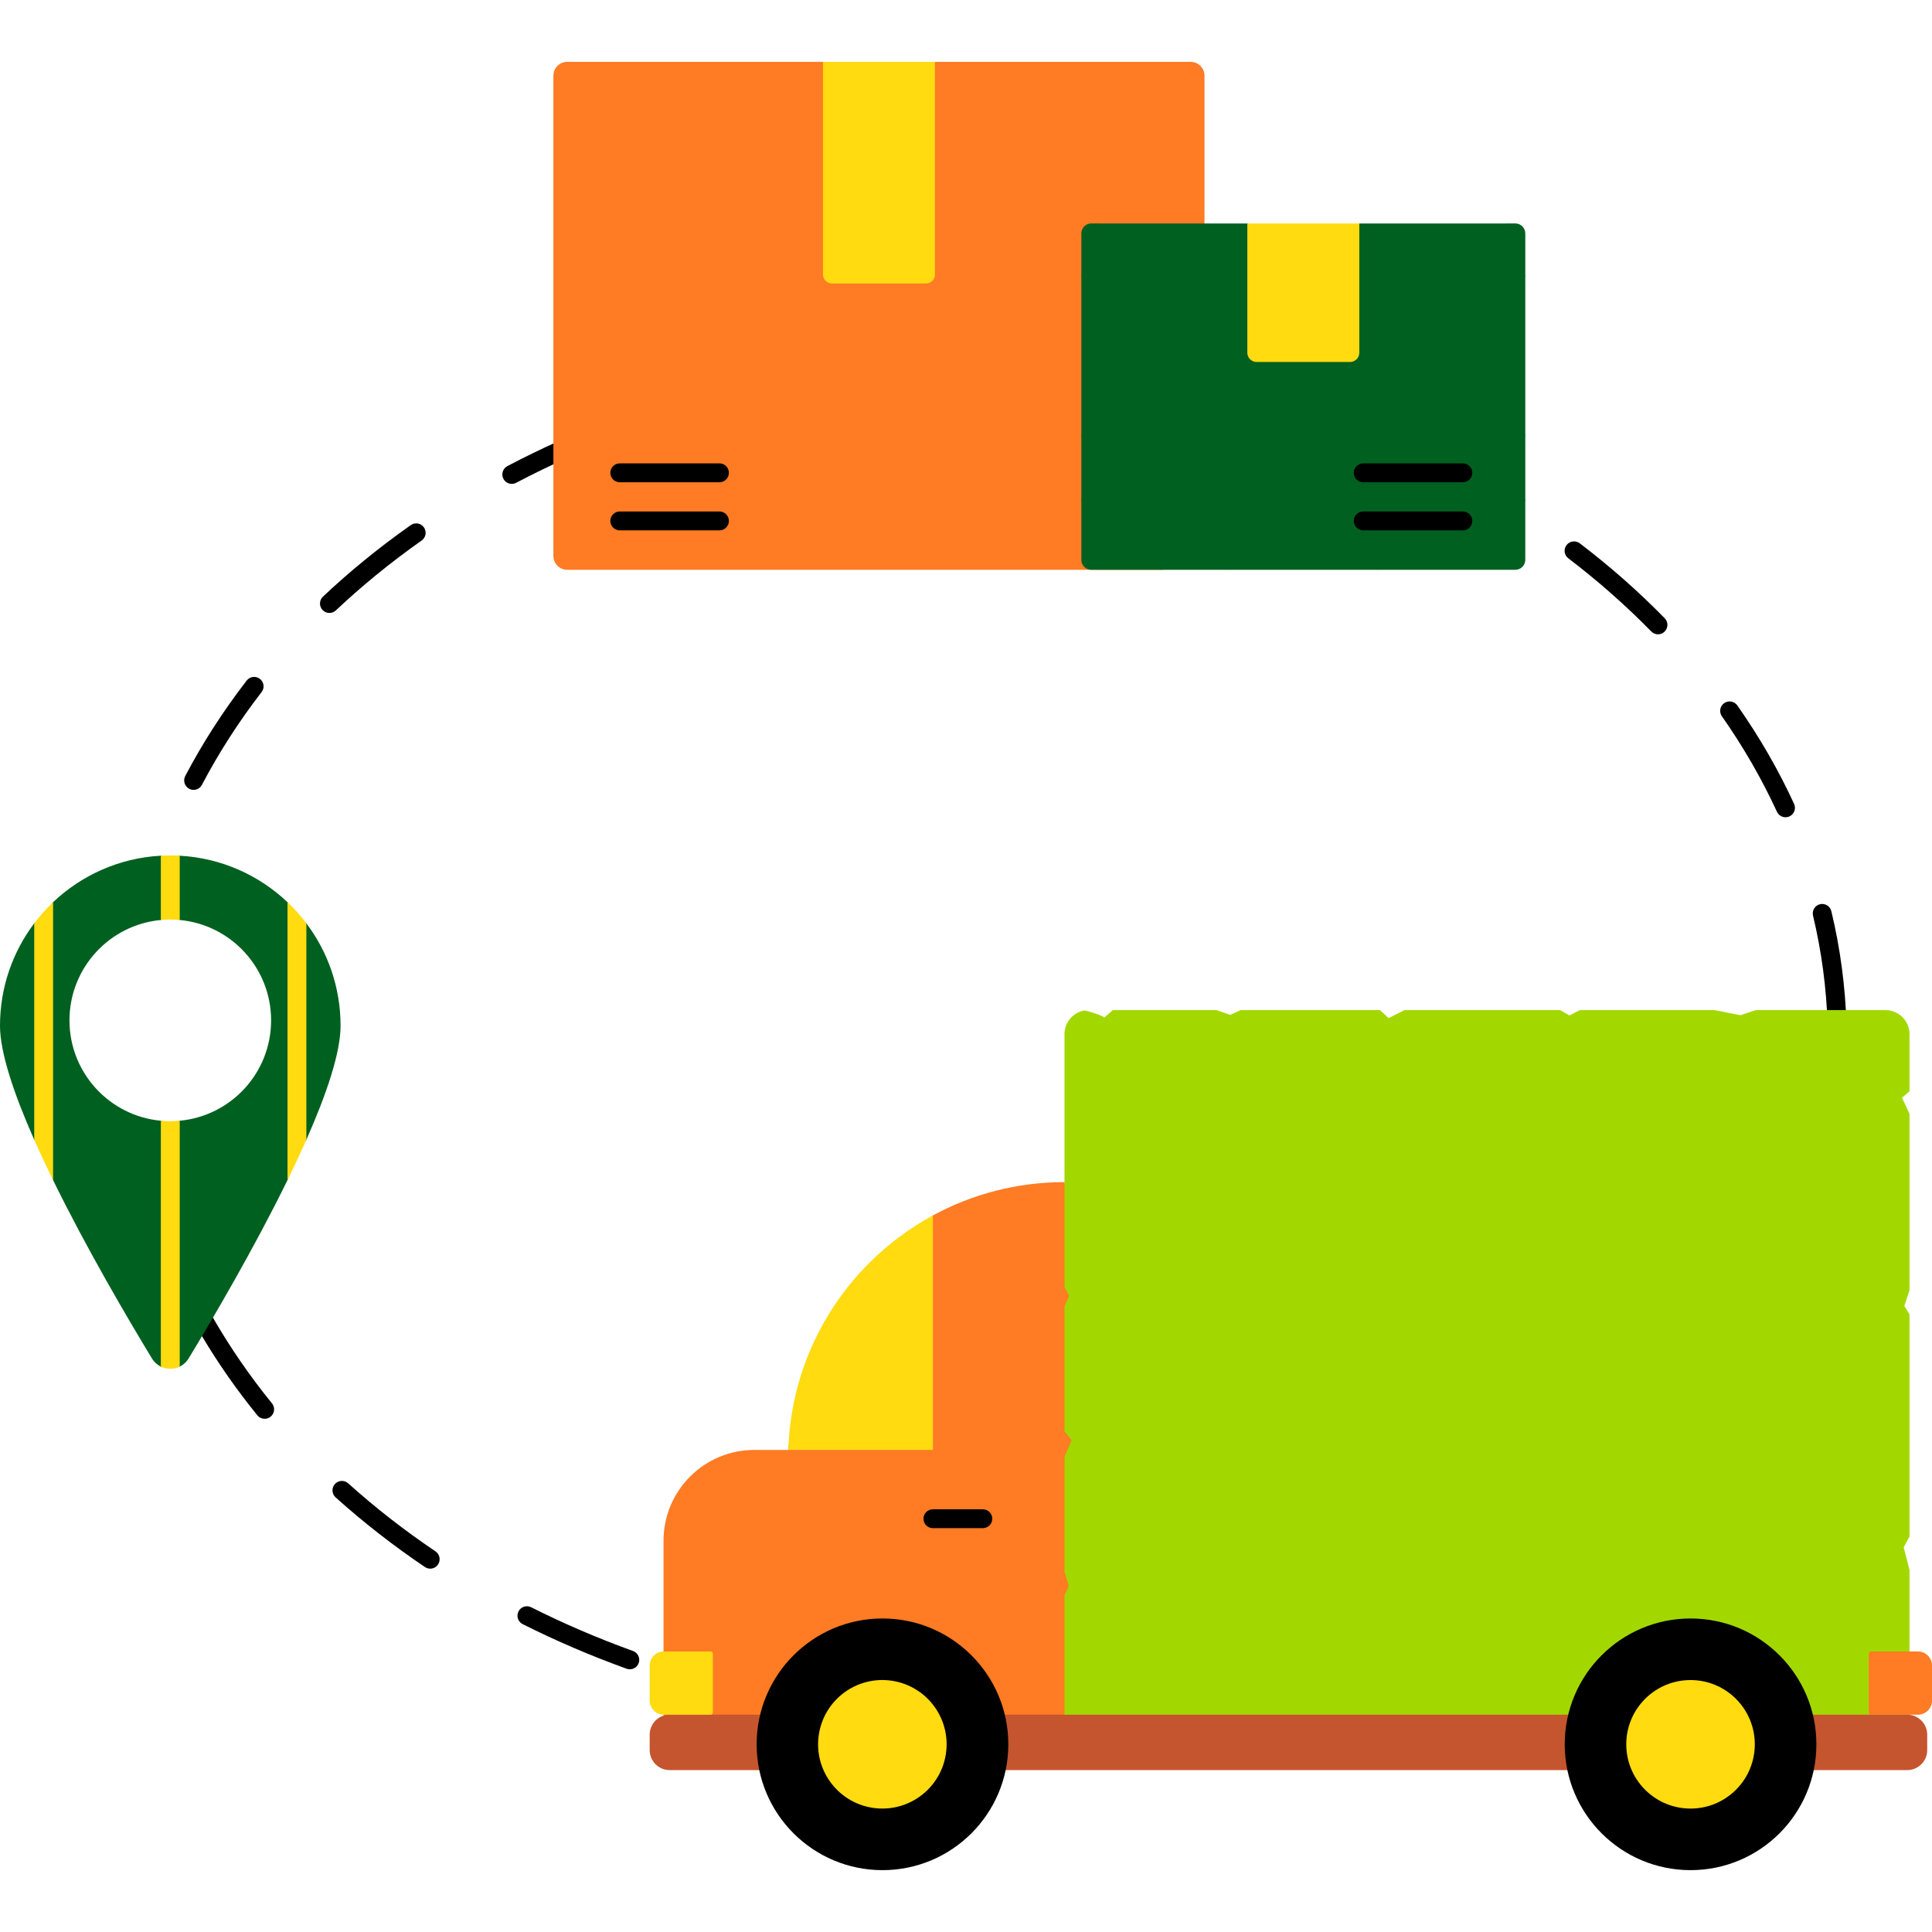 <svg width="130" height="130" viewBox="0 0 130 130" fill="none" xmlns="http://www.w3.org/2000/svg">
<path d="M41.9 28.6C41.775 28.272 41.407 28.107 41.08 28.234C38.69 29.143 36.357 30.197 34.14 31.363C33.831 31.525 33.711 31.908 33.874 32.221C33.988 32.437 34.209 32.558 34.437 32.558C34.536 32.558 34.638 32.535 34.732 32.485C36.903 31.345 39.191 30.311 41.532 29.42C41.859 29.296 42.024 28.927 41.9 28.6ZM28.524 35.486C28.323 35.199 27.927 35.13 27.64 35.334C25.533 36.816 23.545 38.436 21.729 40.148C21.475 40.389 21.463 40.79 21.704 41.044C21.828 41.176 21.996 41.245 22.166 41.245C22.321 41.245 22.478 41.186 22.6 41.072C24.372 39.401 26.315 37.819 28.372 36.37C28.658 36.169 28.727 35.773 28.524 35.486ZM112.016 41.602C110.274 39.818 108.349 38.121 106.298 36.557C106.019 36.347 105.62 36.4 105.409 36.679C105.196 36.959 105.249 37.355 105.529 37.568C107.532 39.094 109.408 40.749 111.109 42.489C111.234 42.616 111.399 42.682 111.564 42.682C111.724 42.682 111.884 42.621 112.006 42.499C112.257 42.255 112.262 41.851 112.016 41.602ZM17.487 45.68C17.21 45.464 16.811 45.518 16.598 45.794C15.016 47.843 13.625 50.004 12.464 52.218C12.302 52.531 12.424 52.914 12.733 53.077C12.827 53.125 12.929 53.148 13.028 53.148C13.257 53.148 13.477 53.026 13.589 52.807C14.716 50.659 16.065 48.56 17.601 46.569C17.817 46.292 17.766 45.894 17.487 45.68ZM120.72 54.092C119.674 51.815 118.389 49.588 116.901 47.468C116.7 47.181 116.304 47.112 116.017 47.313C115.73 47.514 115.659 47.91 115.863 48.197C117.305 50.253 118.551 52.416 119.567 54.623C119.674 54.854 119.905 54.991 120.143 54.991C120.232 54.991 120.324 54.973 120.41 54.933C120.727 54.788 120.867 54.41 120.72 54.092ZM123.896 69.484C124.109 69.375 124.252 69.151 124.244 68.897C124.165 66.351 123.825 63.799 123.228 61.313C123.147 60.973 122.804 60.762 122.464 60.843C122.124 60.927 121.913 61.268 121.994 61.61C122.568 64.01 122.898 66.475 122.974 68.936C122.982 69.184 123.132 69.393 123.34 69.492L123.896 69.484ZM18.302 94.43C16.806 92.592 15.473 90.652 14.328 88.662C14.262 88.54 14.193 88.42 14.125 88.298C13.955 87.994 13.569 87.885 13.262 88.055C12.957 88.227 12.848 88.613 13.018 88.921C13.203 89.251 13.394 89.581 13.592 89.908C14.681 91.741 15.933 93.529 17.316 95.233C17.443 95.388 17.626 95.466 17.812 95.466C17.951 95.466 18.093 95.421 18.21 95.324C18.482 95.103 18.523 94.704 18.302 94.43ZM29.303 104.388C27.216 102.982 25.241 101.441 23.43 99.811C23.172 99.577 22.77 99.597 22.534 99.859C22.301 100.118 22.321 100.519 22.582 100.755C24.436 102.423 26.457 104 28.592 105.442C28.702 105.516 28.826 105.551 28.948 105.551C29.151 105.551 29.352 105.452 29.474 105.27C29.669 104.98 29.593 104.587 29.303 104.388ZM42.595 111.092C40.237 110.241 37.931 109.251 35.74 108.149C35.425 107.991 35.044 108.118 34.887 108.431C34.729 108.745 34.856 109.126 35.169 109.284C37.406 110.409 39.759 111.417 42.164 112.285C42.235 112.31 42.306 112.323 42.38 112.323C42.639 112.323 42.882 112.163 42.976 111.904C43.096 111.574 42.923 111.211 42.595 111.092Z" fill="black"/>
<path d="M78.188 38.34L38.169 38.34C37.655 38.34 37.237 37.923 37.237 37.408V5.094C37.237 4.579 37.655 4.162 38.169 4.162H55.379L59.063 5.472L62.909 4.162H62.953H80.115C80.63 4.162 81.048 4.579 81.048 5.094V37.408C81.048 37.718 80.199 37.53 79.41 37.699C78.888 37.812 78.393 38.34 78.188 38.34Z" fill="#FF7B24"/>
<path d="M62.308 19.076H55.977C55.645 19.076 55.375 18.806 55.375 18.474V4.162H62.91V18.474C62.91 18.806 62.641 19.076 62.308 19.076Z" fill="#FFDB10"/>
<path d="M48.41 32.45H41.704C41.353 32.45 41.069 32.166 41.069 31.815C41.069 31.465 41.353 31.181 41.704 31.181H48.41C48.761 31.181 49.045 31.465 49.045 31.815C49.045 32.166 48.761 32.45 48.41 32.45Z" fill="black"/>
<path d="M48.41 35.687H41.704C41.353 35.687 41.069 35.403 41.069 35.052C41.069 34.701 41.353 34.417 41.704 34.417H48.41C48.761 34.417 49.045 34.701 49.045 35.052C49.045 35.403 48.761 35.687 48.41 35.687Z" fill="black"/>
<path d="M81.048 37.408C81.048 37.718 80.199 37.53 79.41 37.7C78.888 37.812 78.458 38.129 78.188 38.34" fill="#FF7B24"/>
<path d="M101.964 38.34H97.225L94.937 37.756L92.668 38.34H82.728L80.458 37.672L78.188 38.34H73.43C73.061 38.34 72.762 38.041 72.762 37.672V33.744L73.252 31.409L72.762 29.222V18.642L73.479 16.061C73.479 15.692 73.996 15.037 73.996 15.037H83.924L87.765 17.033L91.493 15.037H101.399C101.399 15.037 101.935 15.8 101.935 16.169L102.633 18.641V29.222L102.125 31.18L102.633 33.744V37.672C102.633 38.041 102.333 38.34 101.964 38.34Z" fill="#006020"/>
<path d="M74.415 16.382C74.415 17.441 73.719 18.337 72.762 18.642V15.707C72.762 15.336 73.061 15.036 73.43 15.036H73.996C74.26 15.42 74.415 15.882 74.415 16.382Z" fill="#006020"/>
<path d="M88.602 33.679C89.814 33.18 90.393 31.793 89.894 30.581C89.395 29.369 88.008 28.791 86.796 29.289C85.584 29.788 85.006 31.175 85.504 32.387C86.003 33.599 87.39 34.178 88.602 33.679Z" fill="#006020"/>
<path d="M74.415 31.482C74.415 32.541 73.719 33.439 72.762 33.744V29.222C73.719 29.527 74.415 30.423 74.415 31.482Z" fill="#006020"/>
<path d="M82.792 24.337C83.016 23.045 82.151 21.817 80.859 21.593C79.568 21.37 78.339 22.235 78.116 23.527C77.892 24.818 78.757 26.046 80.049 26.27C81.34 26.494 82.569 25.628 82.792 24.337Z" fill="#006020"/>
<path d="M82.728 38.34H78.188C78.482 37.367 79.389 36.659 80.458 36.659C81.527 36.659 82.433 37.367 82.728 38.34Z" fill="#006020"/>
<path d="M102.634 15.707V18.642C101.674 18.337 100.981 17.441 100.981 16.382C100.981 15.882 101.136 15.42 101.4 15.036H101.964C102.334 15.036 102.634 15.336 102.634 15.707Z" fill="#006020"/>
<path d="M102.634 29.222V33.744C101.674 33.439 100.981 32.541 100.981 31.482C100.981 30.423 101.674 29.527 102.634 29.222Z" fill="#006020"/>
<path d="M97.279 24.307C97.489 23.013 96.609 21.794 95.315 21.585C94.021 21.375 92.803 22.255 92.593 23.549C92.384 24.843 93.263 26.061 94.557 26.271C95.851 26.48 97.07 25.601 97.279 24.307Z" fill="#006020"/>
<path d="M97.206 38.34H92.668C92.963 37.367 93.867 36.659 94.938 36.659C96.007 36.659 96.911 37.367 97.206 38.34Z" fill="#006020"/>
<path d="M90.839 24.358H84.556C84.21 24.358 83.93 24.078 83.93 23.733V15.037H91.465V23.733C91.465 24.078 91.185 24.358 90.839 24.358Z" fill="#FFDB10"/>
<path d="M98.435 32.45H91.728C91.378 32.45 91.094 32.166 91.094 31.815C91.094 31.465 91.378 31.181 91.728 31.181H98.435C98.785 31.181 99.069 31.465 99.069 31.815C99.069 32.166 98.785 32.45 98.435 32.45Z" fill="black"/>
<path d="M98.435 35.687H91.728C91.378 35.687 91.094 35.403 91.094 35.052C91.094 34.701 91.378 34.417 91.728 34.417H98.435C98.785 34.417 99.069 34.701 99.069 35.052C99.069 35.403 98.785 35.687 98.435 35.687Z" fill="black"/>
<path d="M62.773 81.785C61.187 82.643 60.563 88.411 59.3 89.674C58.819 90.156 53.17 93.385 53.046 97.563C53.046 97.563 50.757 97.563 50.757 97.563C47.382 97.563 44.647 100.299 44.647 103.674V116.788C44.647 117.11 44.907 117.371 45.229 117.371H53.037C53.037 117.371 71.626 117.371 71.626 117.371L75.651 103.674L71.626 79.543C68.419 79.543 65.404 80.355 62.773 81.785Z" fill="#FF7B24"/>
<path d="M62.773 81.785V97.563H53.046C53.192 92.656 55.243 88.229 58.483 84.989C59.745 83.726 61.188 82.643 62.773 81.785Z" fill="#FFDB10"/>
<path d="M126.869 117.371H71.627V107.345L71.915 106.729L71.627 105.757V98.026L72.109 96.9L71.627 96.317V87.907L71.939 87.192L71.627 86.625V69.586C71.627 68.793 72.198 68.133 72.951 67.995C73.046 67.977 73.889 68.222 74.317 68.456L74.881 67.968H81.865L82.782 68.287L83.478 67.968H92.854L93.438 68.506L94.499 67.968H104.977L105.609 68.328L106.306 67.968H115.382L117.108 68.312L118.145 67.968H126.869C127.763 67.968 128.487 68.692 128.487 69.586V73.433L127.983 73.862L128.487 74.951V86.828L128.137 87.873L128.487 88.44V103.391L128.096 104.112L128.487 105.652V115.753C128.487 116.647 127.763 117.371 126.869 117.371Z" fill="#A2D800"/>
<path d="M128.332 119.106H45.061C44.317 119.106 43.715 118.503 43.715 117.759V116.724C43.715 115.98 44.317 115.377 45.061 115.377H128.332C129.076 115.377 129.678 115.98 129.678 116.724V117.759C129.678 118.503 129.075 119.106 128.332 119.106Z" fill="#C5552E"/>
<path d="M59.38 125.838C64.056 125.838 67.847 122.047 67.847 117.371C67.847 112.695 64.056 108.904 59.38 108.904C54.704 108.904 50.913 112.695 50.913 117.371C50.913 122.047 54.704 125.838 59.38 125.838Z" fill="black"/>
<path d="M63.639 118.066C64.024 115.709 62.425 113.487 60.068 113.102C57.711 112.718 55.489 114.317 55.104 116.673C54.72 119.03 56.319 121.252 58.676 121.637C61.032 122.021 63.255 120.423 63.639 118.066Z" fill="#FFDB10"/>
<path d="M113.754 125.838C118.43 125.838 122.221 122.047 122.221 117.371C122.221 112.695 118.43 108.904 113.754 108.904C109.078 108.904 105.287 112.695 105.287 117.371C105.287 122.047 109.078 125.838 113.754 125.838Z" fill="black"/>
<path d="M116.81 120.428C118.499 118.74 118.499 116.002 116.81 114.313C115.122 112.625 112.384 112.625 110.695 114.313C109.006 116.002 109.006 118.74 110.695 120.428C112.384 122.117 115.122 122.117 116.81 120.428Z" fill="#FFDB10"/>
<path d="M47.819 115.377H44.664C44.14 115.377 43.715 114.952 43.715 114.428V112.073C43.715 111.549 44.14 111.124 44.664 111.124H47.819C47.901 111.124 47.968 111.191 47.968 111.273V115.229C47.968 115.311 47.901 115.377 47.819 115.377Z" fill="#FFDB10"/>
<path d="M125.895 115.377H129.051C129.575 115.377 130 114.952 130 114.428V112.073C130 111.549 129.575 111.124 129.051 111.124H125.895C125.814 111.124 125.747 111.191 125.747 111.273V115.229C125.747 115.311 125.814 115.377 125.895 115.377Z" fill="#FF7B24"/>
<path d="M66.133 102.826H62.773C62.422 102.826 62.138 102.542 62.138 102.192C62.138 101.841 62.422 101.557 62.773 101.557H66.133C66.483 101.557 66.767 101.841 66.767 102.192C66.767 102.542 66.483 102.826 66.133 102.826Z" fill="black"/>
<path d="M11.459 58.069C11.39 58.069 10.971 57.57 10.831 57.578C8.024 57.729 5.485 58.891 3.572 60.706C3.297 60.968 3.186 61.737 2.938 62.023C2.768 62.22 2.454 61.928 2.297 62.136C0.855 64.053 0 66.437 0 69.021C0 70.838 0.945 73.623 2.293 76.67C2.451 77.029 3.183 76.245 3.352 76.609C3.605 77.156 3.301 78.855 3.572 79.409C5.844 84.05 8.646 88.809 10.225 91.408C10.378 91.659 10.588 91.843 10.824 91.957C11.018 92.052 11.247 91.687 11.459 91.69C11.683 91.692 11.889 92.056 12.094 91.957C12.329 91.842 12.539 91.659 12.691 91.408C14.271 88.808 17.073 84.048 19.345 79.407C19.588 78.91 19.751 77.619 19.98 77.128C20.177 76.706 20.441 77.083 20.625 76.668C21.971 73.622 22.916 70.837 22.916 69.021C22.916 66.438 22.062 64.054 20.62 62.137C20.418 61.869 20.116 62.219 19.891 61.969C19.688 61.743 19.564 60.916 19.344 60.706C17.434 58.895 14.901 57.734 12.099 57.579C11.887 57.567 11.674 58.069 11.459 58.069ZM11.458 75.909C11.245 75.909 11.032 75.431 10.823 75.412C7.374 75.092 4.675 72.191 4.675 68.659C4.675 65.126 7.375 62.223 10.824 61.904C11.033 61.884 11.226 61.428 11.44 61.428C11.653 61.428 11.883 61.884 12.092 61.904C15.543 62.224 18.242 65.127 18.242 68.659C18.242 72.19 15.544 75.091 12.094 75.411C11.884 75.431 11.673 75.909 11.458 75.909Z" fill="#006020"/>
<path d="M3.572 60.706V79.412C3.126 78.495 2.696 77.581 2.303 76.692V62.131C2.684 61.62 3.11 61.146 3.572 60.706Z" fill="#FFDB10"/>
<path d="M12.094 57.578V61.905C11.885 61.885 11.672 61.874 11.456 61.874C11.243 61.874 11.032 61.885 10.824 61.905V57.578C11.032 57.566 11.243 57.56 11.456 57.56C11.669 57.56 11.883 57.566 12.094 57.578Z" fill="#FFDB10"/>
<path d="M11.456 75.441C11.672 75.441 11.885 75.43 12.094 75.41V91.957C11.695 92.15 11.223 92.15 10.824 91.957V75.41C11.032 75.43 11.243 75.441 11.456 75.441Z" fill="#FFDB10"/>
<path d="M20.615 62.131V76.692C20.221 77.581 19.792 78.495 19.345 79.412V60.706C19.807 61.146 20.231 61.62 20.615 62.131Z" fill="#FFDB10"/>
</svg>
